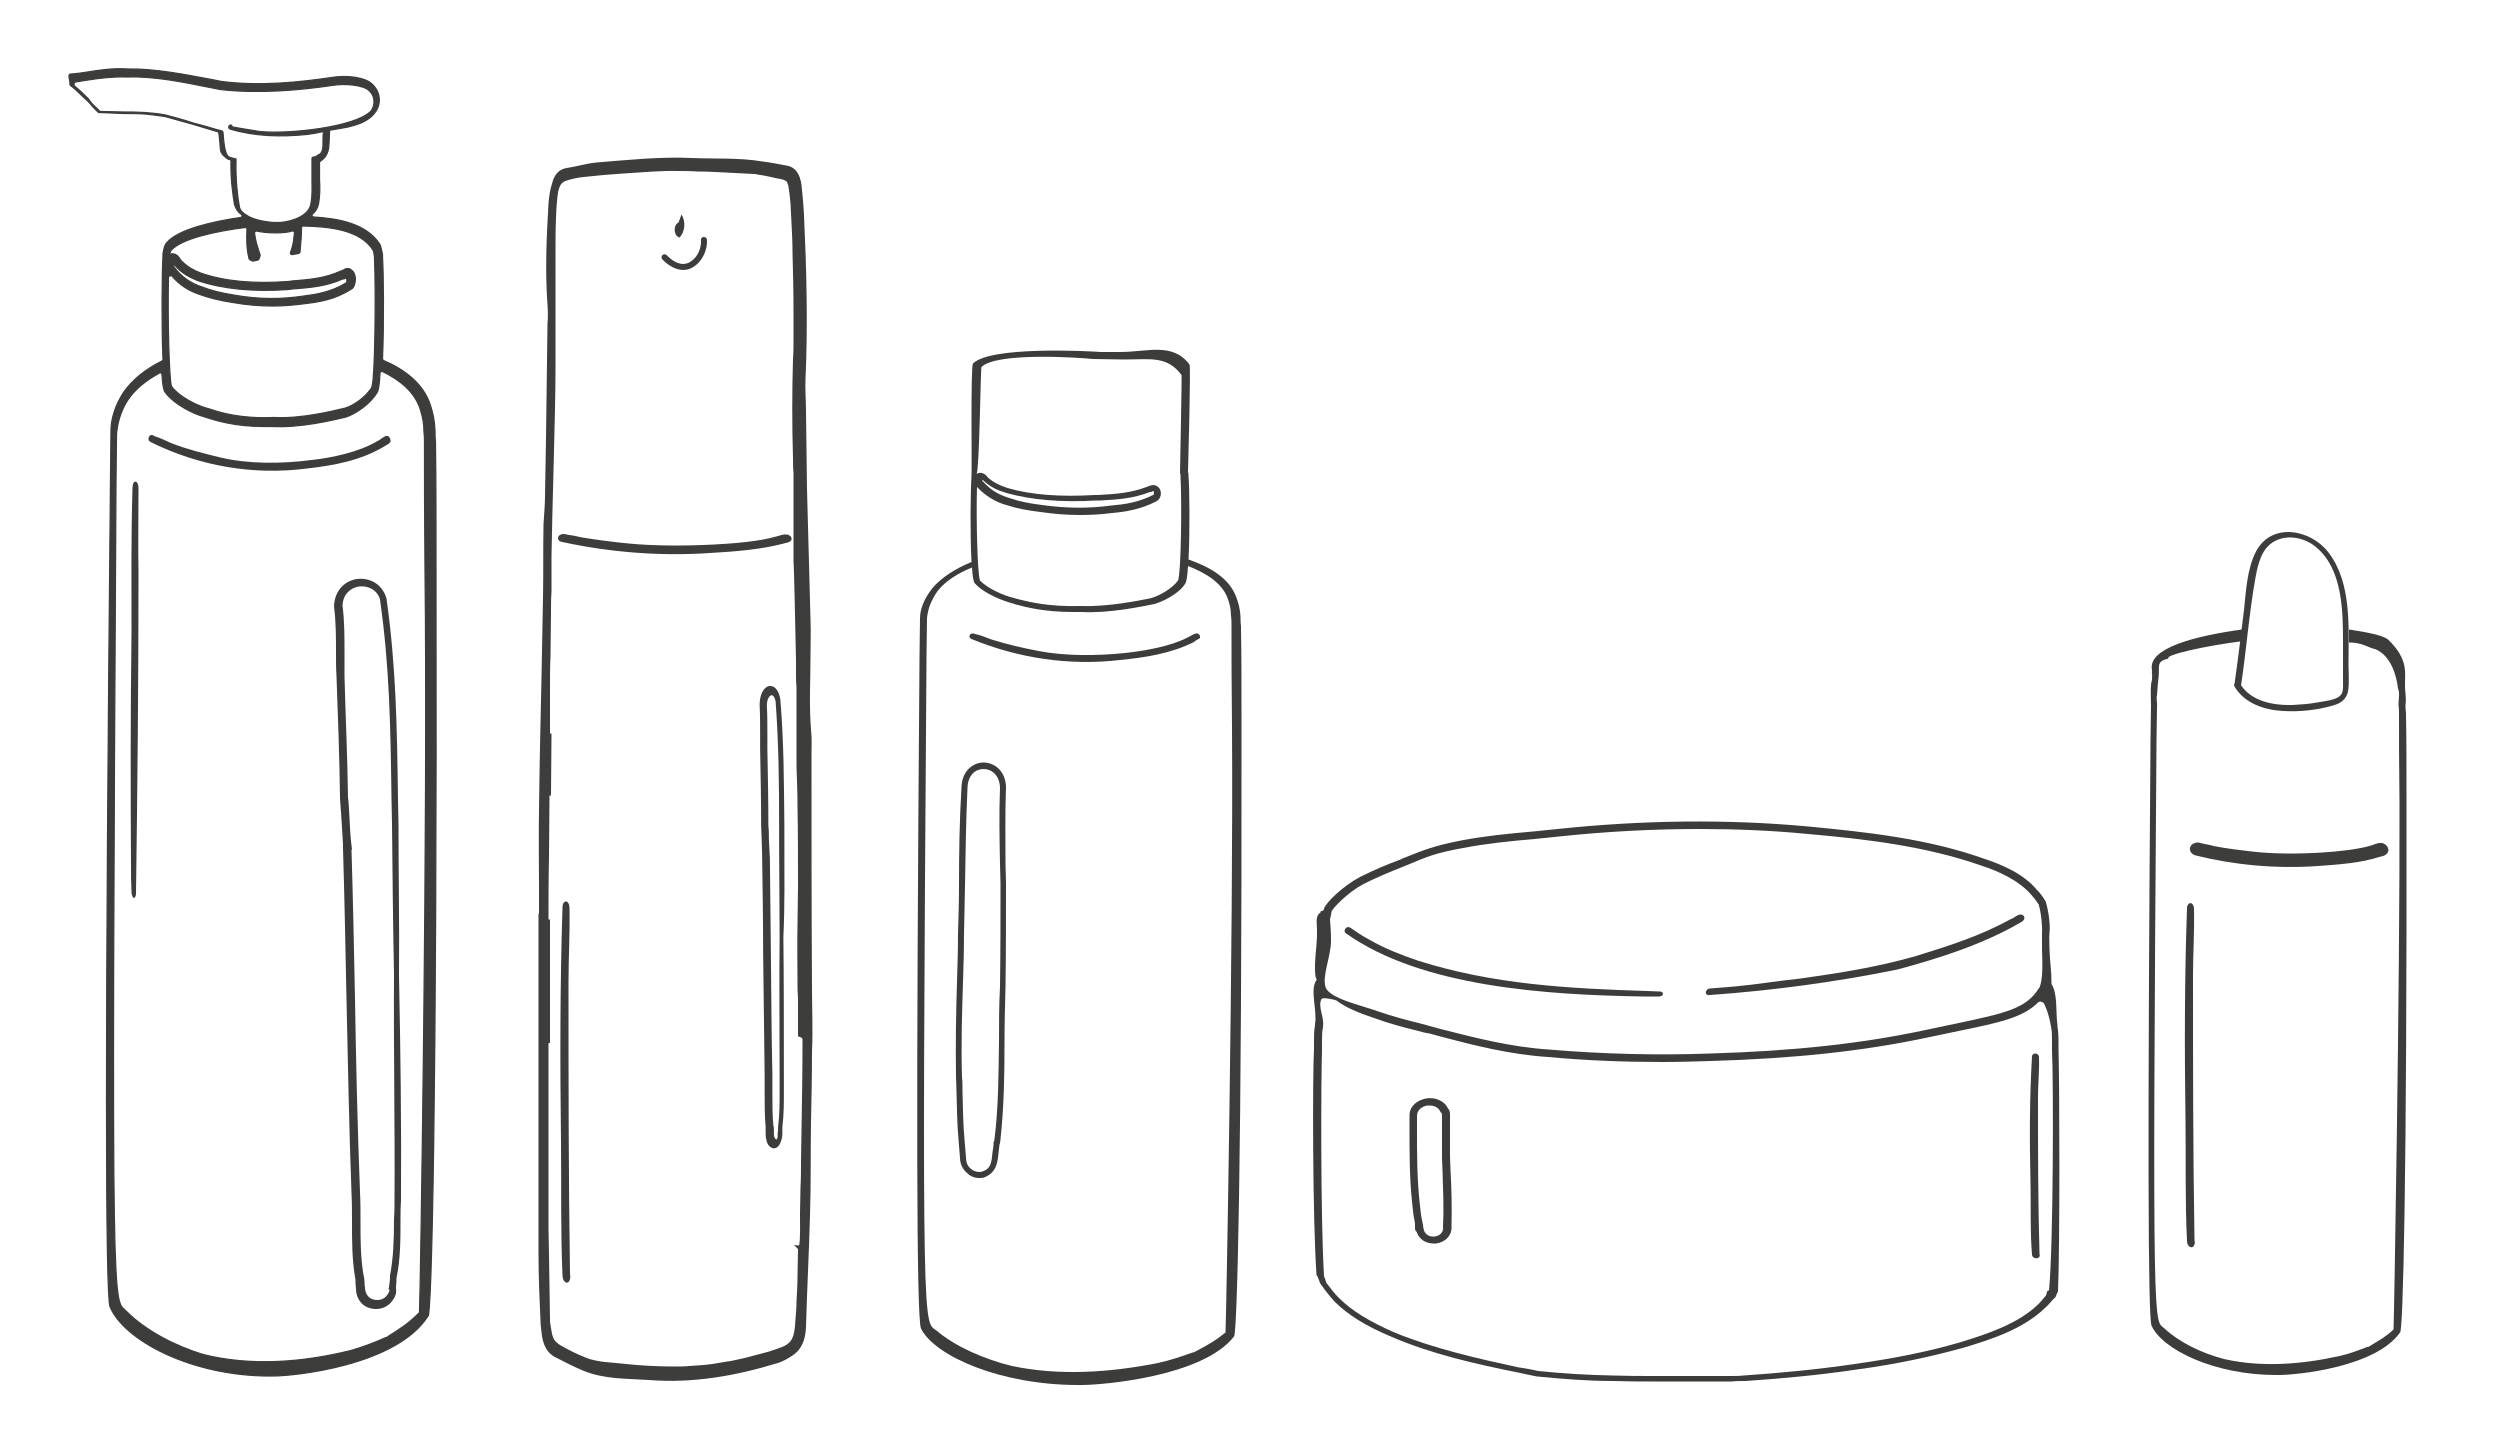 <svg xmlns="http://www.w3.org/2000/svg" xmlns:xlink="http://www.w3.org/1999/xlink" id="Layer_1" x="0px" y="0px" viewBox="0 0 500 286.1" style="enable-background:new 0 0 500 286.1;" xml:space="preserve"><style type="text/css">	.st0{fill:#3C3C3B;}	.st1{fill:#3D3D3C;stroke:#3D3D3C;stroke-miterlimit:10;}	.st2{fill:#3D3D3C;stroke:#3D3D3C;stroke-width:0.75;stroke-miterlimit:10;}	.st3{fill:#3D3D3D;}	.st4{fill:#3D3D3C;}	.st5{fill:none;}	.st6{fill:#3C3C3B;stroke:#3C3C3B;stroke-width:0.25;stroke-miterlimit:10;}	.st7{fill:#3C3C3B;stroke:#3D3D3C;stroke-width:2;stroke-miterlimit:10;}</style><g>	<path class="st0" d="M411.7,210c0-0.5,0-1.1,0-1.6c0-0.9,0-1.9-0.2-3c0-0.1,0-0.1,0-0.3c-0.4-2.7,0.1-6.2-1.2-8.3c0-0.1,0,0,0,0  c0-3.1-0.3-3.9-0.4-6.9c0-1.2-0.1-2.4,0-3.3c0.2-1.5-0.2-4.6-0.8-6.4c0,0,0-0.1-0.1-0.1c-0.3-0.6-1.2-1.8-1.6-2.1  c-2.7-3.3-7.1-5.1-10.7-6.3c-11.3-4-23.5-5.3-35-6.4c-16.2-1.5-33.1-1.3-50.2,0.5c-1.6,0.2-3.3,0.3-4.9,0.5  c-4.7,0.4-9.7,0.9-14.4,1.8c-5.5,1.1-7.2,1.8-11.7,3.6l-0.4,0.2c-3,1.1-5.5,2.2-8.1,3.5c-3.4,1.8-6.7,5-7.2,6.3c0,0,0,0.1,0,0.1  c-0.2,0.7-0.7,0.1-0.7,0.7c0,0,0,0,0,0c-1.1,0.7-0.7,2.1-0.7,3.6c0.1,3.3-0.9,7.4-0.1,9.9c0,0-0.7-2.8-0.2-0.7  c0.2,0.7,0.3,0.5,0.2,0.7c-1.4,1.9,0.2,6.2-0.3,8.8c0,0.1,0,0.1,0,0.3c-0.2,0.9-0.2,2-0.2,3v1.6c0,0,0,0,0,0  c-0.3,5.4-0.3,33.7,0.5,45.3l0.2,0.3c0.2,0.4,0.3,0.8,0.5,1.3l0.2,0.3c0.9,1.3,1.8,2.4,2.7,3.4c2.6,2.6,6.2,4.9,11.5,7.1  c7.9,3.4,16.7,5.4,25.2,7.1c1.2,0.3,2.4,0.5,3.8,0.8c0,0,0,0,0.1,0c5,0.5,10,0.9,15.2,0.9c2.9,0.1,5.6,0.1,8.2,0.1  c0.9,0,1.8,0,2.7,0c0.3,0,0.5,0,0.8,0c1.5,0,3,0,4.6,0s3.2,0,4.7,0h2.5c0,0,0.1,0,0.1,0c0.9-0.1,1.8-0.1,2.7-0.1c0,0,0,0,0.1,0  c7.4-0.5,14.9-1.2,22.3-2.3c8.1-1.1,14.9-2.6,21.1-4.3c6.1-1.8,12.3-3.9,16.6-8.1c0.6-0.5,1.1-1.2,1.8-1.9l0.2-0.1v-0.1  c0.2-0.4,0.3-0.8,0.5-1.1v-0.1C412,249.2,411.9,215.6,411.7,210z M266.3,182.4c0,0,0-0.1,0-0.1c0.3-0.7,3.2-3.8,6.4-5.5  c2.6-1.3,5-2.3,8-3.5l0.5-0.2c4.5-1.9,6-2.5,11.4-3.5c4.7-0.9,9.6-1.4,14.3-1.8c1.7-0.2,3.3-0.3,4.9-0.5c9.4-1,18.8-1.5,28-1.5  c7.4,0,14.7,0.3,21.8,1c11.4,1,23.5,2.4,34.6,6.3c3.4,1.1,7.5,2.9,10.1,5.9c0.2,0.2,1,1.2,1.3,1.7c0,0,0,0.1,0.1,0.1  c0.5,1.5,0.8,4.4,0.7,5.7l0,0c0,0.9,0,2.1,0,3.4c0.1,2.7,0.2,6-0.5,7.6c0,0,0,0.1-0.1,0.1c-2.5,4.1-6.6,5-16.5,7.1  c-1.9,0.4-3.9,0.8-6.2,1.3c-12.6,2.7-26.2,4.2-43,4.7c-10.8,0.4-21.7,0.1-32.4-0.8c-7.5-0.5-14.5-2.3-21.2-4l-2.2-0.6  c-0.7-0.2-1.4-0.4-2.2-0.6c-2.9-0.7-5.8-1.5-8.7-2.5c-3-1.1-9.6-2.5-10.3-4.8c-0.7-2.3,1.1-6.1,1.1-9.3c0-1.5-0.1-3-0.2-4.2  c0,0,0-0.1,0-0.1C266.1,183.6,266.2,183,266.3,182.4z M409.5,258.2c-0.1,0.2-0.2,0.4-0.2,0.6c0,0.1-0.1,0.3-0.2,0.4  c-0.5,0.6-0.9,1.1-1.3,1.5c0,0,0,0-0.1,0.1c-4,3.9-9.9,5.9-15.8,7.7c-6.2,1.8-13.1,3.2-21,4.3c-7.4,1.1-14.9,1.8-22.2,2.3  c-0.9,0.1-1.8,0.1-2.6,0.1c-0.9,0-1.7,0-2.6,0c-1.5,0-3.2,0-4.7,0s-3,0-4.6,0c-1.2,0-2.3,0-3.5,0c-2.6,0-5.3,0-8.2-0.1  c-5-0.1-10-0.4-14.8-0.9c0,0-0.1,0-0.1,0c-1.2-0.3-2.4-0.5-3.7-0.7c0,0,0,0-0.1,0c-8.3-1.8-17.1-3.8-24.9-7  c-5-2.2-8.5-4.3-11.1-6.9c-0.9-0.9-1.6-1.8-2.5-3c-0.1-0.1-0.1-0.2-0.1-0.2c-0.1-0.4-0.2-0.7-0.3-0.9c0-0.1-0.1-0.2-0.1-0.3  c-0.7-11.7-0.6-39.7-0.4-45c0-0.5,0-1.1,0-1.8c0-1.1,0-2,0.2-3c0.3-2-1.1-4.1-0.3-5.6c0.2-0.4,2.6,0.1,3,0.3  c1.8,1.4,4.5,2.5,7.5,3.5c3,1.1,6,1.9,8.9,2.6c0.7,0.2,1.4,0.4,2.2,0.5l2.2,0.6c6.8,1.8,13.9,3.6,21.5,4.1c7.6,0.7,15.2,1,22.8,1  c3.3,0,6.5-0.1,9.8-0.2c16.9-0.5,30.6-2,43.3-4.7c2.3-0.5,4.3-0.9,6.2-1.3c8.3-1.7,12.9-2.7,15.9-5.7c0.3-0.3,0.9-0.2,1.2,0.2  c0.7,1.4,1.1,2.9,1.4,4.6c0.2,0.9,0.2,1.9,0.2,3c0,0.5,0,1.1,0,1.8c0.3,5.5,0.3,38.8-0.6,48C409.6,258.1,409.6,258.1,409.5,258.2z"></path>	<path class="st0" d="M290.1,234c0-0.9-0.1-1.7-0.1-2.6v-7.7c0-0.1,0-0.2,0-0.3c0-0.5,0.1-1.2-0.4-1.7c-0.8-1.7-2.8-2.3-4.4-2  c-1.6,0.3-3.3,1.4-3.3,3.4l0,2.8c0,4.7,0,9.6,0.5,14.4c0.2,2.1,0.3,2.9,0.5,3.8c0,0.2,0.1,0.4,0.1,0.6c0,0,0,0.1,0,0.1v0.9  c0,0.2,0.1,0.4,0.2,0.6l0.1,0c0.5,1.6,1.9,2.4,3.4,2.4c0.2,0,0.3,0,0.5,0c1.7-0.2,3.3-1.5,3.1-3.6c0,0,0-0.1,0-0.1  C290.4,241.3,290.3,237.6,290.1,234z M286.9,247.3c-0.9,0.1-2-0.3-2.2-1.6c-0.1-0.7-0.2-1.3-0.3-1.7c-0.2-0.9-0.3-1.7-0.5-3.8  c-0.5-4.7-0.5-9.5-0.5-14.2l0-2.8c0-1.3,1.1-1.9,2-2.1c0.2,0,0.3,0,0.5,0c0.8,0,1.8,0.3,2.2,1.3l0.2,0.2c0.1,0.1,0.1,0.5,0.1,0.8  c0,0.1,0,0.2,0,0.4v7.7l0,0c0,0.9,0.1,1.7,0.1,2.6c0.1,3.6,0.3,7.3,0.1,11c0,0,0,0.1,0,0.1C288.8,246.5,287.9,247.2,286.9,247.3z"></path>	<path class="st0" d="M407.6,219.4c0-2.6,0.3-5.3,0.2-8c0-0.5-0.6-0.9-1.1-0.6c-0.2,0.1-0.3,0.3-0.3,0.5c-0.5,8.4-0.5,16.9-0.3,25.2  c0.1,4.8-0.1,9.7,0.3,14.4c0,0.2,0.1,0.4,0.2,0.5c0.7,0.6,1.6,0.1,1.3-0.6C407.6,240.3,407.6,229.9,407.6,219.4z"></path>	<path class="st0" d="M328.8,199.3c1.1,0,2,0,3,0c0.2,0,0.3-0.1,0.5-0.1c0.5-0.3,0.3-0.9-0.3-0.9c-0.9,0-1.8-0.1-2.6-0.1  c-15.8-0.5-30.8-1.3-45.9-6.1c-3.2-1.1-6.4-2.3-9.7-4.2c-1.7-0.9-2.4-1.5-3.8-2.4c-0.8-0.4-1.4,0.7-0.9,1.1  C284.3,197.5,309.8,199,328.8,199.3z"></path>	<path class="st0" d="M342,199c12.6-0.9,25.2-2.6,37.5-5.1c0,0,0,0,0,0c8.5-2.3,17-5,24.6-9.4c0.9-0.4,1.1-1.3,0.2-1.6  c-0.8-0.1-1.4,0.7-2.1,0.9c-6.2,3.4-12.2,5.3-19,7.4c-7.6,2.2-15.3,3.4-23.1,4.5c-4.7,0.5-8.8,1.2-13.2,1.6  c-1.7,0.1-3.2,0.3-4.9,0.4c-0.3,0-0.5,0.1-0.6,0.3C340.9,198.4,341.2,199.2,342,199z"></path></g><g>	<path class="st0" d="M248.3,145.9c0-8.3,0-15.3-0.1-20.1v-0.6c-0.1-0.6-0.1-1.3-0.1-1.9c-0.1-1.6-0.4-2.7-0.9-4  c-1.4-3.7-5.2-5.9-9.5-7.4c0.3-5.7,0.2-14.3,0-16.7v-0.2l0-0.2c0-0.1-0.1-0.3-0.1-0.4c0,0,0.6-21.1,0.3-21.5  c-3.4-4.5-8.4-2.5-13.9-2.5c-1.1,0-3.1,0-3.8,0c-2.7-0.2-22.1-1.2-25.6,2.3c-0.5,0.4-0.2,21.8-0.3,22.2c0,0.1,0-0.1,0,0l0,0.1  l0,0.3c-0.2,2.7-0.3,11.5,0,17.1c-3.2,1.3-6,3.1-7.8,5.2c-0.7,0.9-1.5,2.1-1.9,3.2c-0.4,1-0.6,1.9-0.6,2.9l-0.1,7.9  c-0.7,90.9-0.6,132.3,0.3,134.1c2.7,5.5,15.9,11.3,31.4,11.3c0.1,0,0.3,0,0.6,0c0.1,0,0.1,0,0.1,0c4.3,0,24.3-1.7,30.5-9.7  C247.4,267.2,248.4,232.8,248.3,145.9z M196.3,73.4c3-3,19.4-1.9,22.3-1.6c0.8,0,5.1,0.1,6.2,0.1c5.2,0,8.6-0.8,11.5,3.1  c0.1,0.1-0.3,19.3-0.3,19.5c0,0.2,0.1,0.3,0.1,0.5l0,0.2c0.3,5.8,0.1,19.7-0.5,20.9c-1.2,1.7-3.9,3.1-5.3,3.5l-0.4,0.1  c-2.1,0.4-8.3,1.7-13.7,1.5c-6.6,0.2-10.7-0.9-12.7-1.4l-0.7-0.2c-1.8-0.4-5.2-1.8-6.8-3.5c-0.5-1.1-0.8-12.3-0.6-18.7c0,0,0,0,0,0  c1.7,1.8,3.8,3.1,6.2,3.7c1.8,0.6,4,1,6.5,1.3c2.7,0.4,5.3,0.6,7.8,0.6c2.2,0,4.3-0.1,6.5-0.4c2.5-0.2,5.7-0.7,8.8-2.3  c0.4-0.2,0.8-0.6,0.9-1.1c0.2-0.7,0-1.5-0.6-1.9c-0.7-0.5-1.4-0.2-1.7-0.1c-0.1,0-0.2,0.1-0.2,0.1l-0.3,0.1  c-3.2,1.2-6.1,1.4-9.7,1.6l-0.7,0c-6.8,0.4-12.6,0-17.4-1.4c-1.5-0.5-2.6-1-3.7-1.9c-0.1-0.1-0.2-0.2-0.3-0.3  c-0.3-0.4-0.9-1-1.8-0.8l-0.2,0.1c-0.1,0-0.1,0.1-0.2,0.1c0,0,0,0,0,0C195.9,94.3,196.1,73.5,196.3,73.4z M196.5,96.1  c0-0.1,0-0.1,0-0.2c0,0.1,0.1,0.1,0.1,0.1c0.1,0.1,0.3,0.3,0.4,0.4c1.3,1.1,2.6,1.7,4.3,2.2c5,1.4,11,1.9,18,1.5l0.7,0  c3.7-0.2,6.6-0.4,10-1.7c0.3,0,0.5-0.1,0.6-0.2c0,0,0,0,0.1,0c0.1,0.2,0.1,0.6,0,0.8l-0.1,0c-2.9,1.5-5.9,1.9-8.3,2.1  c-4.5,0.6-8.9,0.6-13.9-0.1c-2.4-0.3-4.5-0.7-6.2-1.3c-2.2-0.6-4-1.6-5.5-3.3l-0.1-0.1C196.6,96.4,196.5,96.3,196.5,96.1z   M245.1,266.5c-2.1,1.7-3.2,2.3-6.2,3.9c-0.1,0.1-0.3,0.1-0.4,0.1c-2.2,0.8-4.6,1.6-6.9,2.1c-9.6,1.9-19.7,2.6-29.2,0.6  c-5.7-1.4-11.3-3.9-15-7c-2.7-2.3-3.1,5.2-2.1-134.8l0.1-7.8c0.1-0.9,0.3-1.8,0.6-2.6c0.4-1,1-2.1,1.6-2.9c1.6-2,4.1-3.5,6.8-4.6  c0.1,1.7,0.3,3,0.6,3.2c2,2.2,6,3.6,7.6,4l0.6,0.2c1.9,0.5,5.6,1.5,11.3,1.5c0.6,0,1.2,0,1.8,0c5.5,0.3,12-1.1,14.1-1.5l0.5-0.1  c1.7-0.5,4.8-2,6.1-4c0.3-0.3,0.5-1.7,0.6-3.6c3.6,1.4,6.8,3.4,7.9,6.4c0.4,1,0.7,2.2,0.7,3.6c0.1,0.6,0.1,1.3,0.1,1.8v0.5  c0,4.8,0,11.8,0.1,20C246.7,186.4,245.2,266.1,245.1,266.5z"></path>	<path class="st0" d="M239.9,127.7c0.3-0.3,0-0.9-0.4-1c-0.7-0.1-1.4,0.6-2,0.8c-3.4,1.8-8.8,2.7-12.5,3.1  c-5.8,0.6-12.1,0.6-17.3-0.4c-3.1-0.6-6.2-1.3-9.4-2.3c-1.3-0.5-2.3-0.9-3.3-1.1c-0.1-0.1-0.4-0.1-0.6-0.1  c-0.6,0.1-0.7,0.9-0.1,1.1c9.2,3.8,19.5,5.4,29.7,4.2c5.1-0.5,10.2-1.3,14.8-3.6C239.2,128,239.6,127.9,239.9,127.7z"></path>	<path class="st0" d="M201.2,157.4c-0.1-3.2-2.3-4.9-4.5-4.9c0,0,0,0,0,0c-2,0-4.3,1.6-4.4,4.9c-0.4,6.5-0.5,13.2-0.5,19.6  c0,3.3-0.1,6.5-0.2,9.8c0,3.2-0.1,6.3-0.2,9.5c-0.2,6.2-0.3,12.7-0.2,19c0,1,0.1,2.1,0.1,3.1c0.1,3.1,0.1,6.3,0.4,9.5l0.3,3.7h0  c0,1,0.4,2,1.1,2.7c0.7,0.8,1.6,1.3,2.7,1.3c0.3,0,0.7,0,1-0.1c2.5-1,2.7-2.9,2.9-4.9c0.1-0.5,0.1-1.1,0.2-1.7  c0-0.1,0.1-0.2,0.1-0.2l0-0.1c0,0,0-0.1,0-0.1c0.1-0.3,0.1-0.6,0.1-0.7c0.7-6.4,0.8-12.9,0.8-19.2c0-3.7,0.1-7.5,0.2-11.2  c0.1-7,0.1-14,0.1-20.9v0c0-1.3-0.1-2.5-0.1-3.8C201.1,167.7,201,162.5,201.2,157.4z M200,197.3c-0.2,3.7-0.2,7.6-0.2,11.2  c-0.1,6.3-0.1,12.9-0.9,19.3c0,0.1,0,0.3-0.1,0.4v0c-0.1,0.2-0.1,0.5-0.1,0.6v0.3c-0.1,0.5-0.1,0.9-0.2,1.4c-0.2,2-0.3,3.2-2,3.8  c-0.7,0.2-1.8,0.1-2.6-0.8c-0.5-0.5-0.7-1.2-0.7-2h0l-0.3-3.6c-0.3-3.2-0.3-6.3-0.4-9.4c0-1,0-2.1-0.1-3.1c-0.2-6.3,0-12.8,0.2-19  c0.1-3.2,0.2-6.4,0.2-9.5c0.1-3.3,0.1-6.6,0.2-9.8c0.1-6.4,0.2-13,0.5-19.6c0.1-2.5,1.6-3.7,3.2-3.7c1.5,0,3.2,1.1,3.3,3.7  c-0.2,5.1-0.1,10.3,0,15.3c0,1.3,0.1,2.5,0.1,3.8C200.1,183.3,200.1,190.4,200,197.3z"></path></g><g>	<g>		<path class="st1" d="M157.7,107.9c0.3-0.1,0-0.5-0.4-0.5c-0.7-0.1-1.4,0.3-2,0.4c-3.4,1-8.7,1.4-12.4,1.6   c-5.8,0.3-12,0.3-17.2-0.2c-3.1-0.3-6.2-0.7-9.3-1.2c-1.3-0.3-2.3-0.5-3.2-0.6c-0.1-0.1-0.4-0.1-0.6-0.1c-0.6,0.1-0.7,0.5-0.1,0.6   c9.2,2,19.3,2.9,29.5,2.2c5.1-0.3,10.2-0.7,14.7-1.9C156.9,108.1,157.4,108.1,157.7,107.9z"></path>		<g>			<path class="st1" d="M159.8,112.3"></path>			<path class="st1" d="M112.1,238C112.1,238,112.1,238,112.1,238C112.1,238,112.1,238,112.1,238z"></path>			<path class="st1" d="M160,260.4c0,1.2-0.1,2.3-0.2,3.5C159.9,262.7,160,261.5,160,260.4z"></path>			<path class="st1" d="M161.9,197.8c-0.1-15.6-0.1-31.2-0.1-46.8c0-1.7,0.1-3.4-0.1-5.1c-0.4-5-0.1-9.9-0.1-14.9    c0-2.4,0.1-4.7,0-7.1c-0.2-8.7-0.5-17.4-0.7-26.1c-0.1-5.2-0.1-10.4-0.2-15.6c0-2.1-0.2-4.3-0.1-6.4c0.5-11,0.2-21.9-0.3-32.8    c-0.1-2-0.3-4-0.5-6c-0.3-2-1.1-3.2-2.6-3.4c-1.6-0.3-3.1-0.6-4.7-0.8c-4.7-0.8-9.5-0.5-14.2-0.7c-6.3-0.3-12.7,0.4-19,0.9    c-2,0.2-3.9,0.8-5.9,1.1c-1.3,0.2-2.1,1.1-2.5,2.7c-0.4,1.2-0.6,2.6-0.7,3.9c-0.4,6.8-0.7,13.5-0.2,20.3c0.1,1.2,0.1,2.5,0,3.7    c-0.1,7.7-0.2,15.3-0.3,23c-0.1,3.8-0.1,7.7-0.2,11.5c0,1.9-0.2,3.8-0.3,5.7c-0.1,4.9,0,9.7-0.1,14.6c-0.1,5.3-0.2,10.6-0.3,15.9    c-0.2,8.9-0.4,17.8-0.5,26.8c-0.1,5,0,9.9,0,14.9c0,2,0,4.1,0,6.1c0,0-0.1,0-0.1,0c0,0.5,0,0.9,0,1.4c0,22.1,0,44.3,0,66.4    c0,4.4,0.2,8.8,0.4,13.2c0,1,0.2,2,0.3,3c0.3,1.8,1,3,2.2,3.7c1.9,1,3.9,2,5.8,2.8c4.2,1.7,8.6,1.5,12.9,1.8    c8.7,0.7,17.2-0.8,25.7-3.4c0.9-0.3,1.8-0.8,2.7-1.4c1.6-1,2.4-2.8,2.5-5.3c0.2-7.4,0.6-14.9,0.8-22.3c0.2-6.2,0.1-12.4,0.2-18.6    c0.1-4.7,0.2-9.5,0.2-14.2C162.1,205.9,161.9,201.9,161.9,197.8z M161,208.2c0,6-0.1,12-0.2,18c0,2-0.1,4-0.1,6    c0,1.8,0,3.5-0.1,5.3c0,1.7-0.1,3.5-0.1,5.2c0,0.1,0,0.2,0,0.3c0,1.6,0.1,4.9-0.2,6.3c-0.1,0.1-0.2,0.2-0.3,0.2    c0,0,0.1,0.1,0.1,0.1c0,0,0,0,0,0.1c0,0,0,0,0,0c0,0,0,0.1,0,0.1c0,0,0,0,0,0c0,0,0,0.1,0,0.1c0,1.7-0.1,3.5-0.1,5.2    c0,1.7-0.1,3.5-0.2,5.2c0,1.2-0.1,2.3-0.2,3.5c-0.2,4.3-0.9,5.4-3.9,6.4c-0.3,0.1-0.6,0.2-0.9,0.3c-0.3,0.1-0.6,0.2-0.9,0.3    c-1.5,0.4-3,0.8-4.5,1.2c-0.3,0.1-0.6,0.1-0.9,0.2c-1,0.2-2,0.5-3,0.6c-1,0.2-2,0.3-3,0.5c-1.5,0.2-3,0.3-4.6,0.4    c-1,0.1-2,0.1-3,0.1c-3.6,0-7.1-0.2-10.7-0.6c-1.1-0.1-2.1-0.2-3.2-0.3c-0.3,0-0.5-0.1-0.8-0.1c-0.8-0.1-1.6-0.3-2.4-0.5    c-0.3-0.1-0.5-0.2-0.8-0.3c-1.8-0.7-3.6-1.6-5.3-2.6c-0.5-0.3-0.9-0.7-1.3-1.2c-0.2-0.4-0.4-0.9-0.5-1.4c0-0.2-0.1-0.4-0.1-0.6    c0-0.2-0.1-0.4-0.1-0.6c0-0.2-0.1-0.4-0.1-0.6c0-0.2-0.1-0.4-0.1-0.6c0-0.2,0-0.4,0-0.6c0-2.1-0.1-4.3-0.1-6.4    c0-2.1-0.1-4.3-0.1-6.4c0,0,0,0,0,0c0-0.6-0.1-4.6-0.1-5.3c0-6.2,0-12.4,0-18.6c0-6.2,0-12.4,0-18.6c0-8.2,0-16.5,0-24.7    c0-4.1,0-8.2,0.1-12.4c0-4.1,0.1-8.2,0.1-12.4c0-4.1,0.1-8.2,0.1-12.4c0,0,0-0.4,0-0.9c0-0.2,0-0.4,0-0.7c0-0.4,0-0.8,0-1.3    c0-0.3,0-0.6,0-1c0-0.5,0-1.1,0-1.7c0-0.4,0-0.8,0-1.3c0-0.2,0-0.4,0-0.7c0-0.7,0-1.4,0-2.1c0-1.7,0-3.6,0.1-5.5    c0-3,0.1-6,0.1-8.8c0-1.5,0-3,0.1-4.3c0-0.9,0-1.7,0-2.5c0-0.4,0-0.7,0-1.1c0-0.3,0-0.7,0-0.9c0-0.6,0-1.1,0-1.5    c0-0.1,0-0.2,0-0.3c0-0.2,0-0.3,0-0.4c0-0.2,0-0.3,0-0.3c0.1-8.1,0.8-29.2,0.8-37.1c0-0.7,0-1.4,0-2.1c0-1.4,0-2.8,0-4.2    c0-0.7,0-1.4,0-2.1c0-1.4,0-2.8,0-4.2c0-1.4,0-2.8,0-4.2c0-2.3,0-4.6,0-6.9c0-2.3,0-4.6,0.1-6.9c0-0.7,0.1-1.5,0.1-2.2    c0-0.4,0.1-0.7,0.1-1.1c0-0.4,0.1-0.7,0.1-1.1c0.1-0.5,0.1-0.9,0.2-1.2s0.2-0.7,0.3-0.9c0.4-0.9,1-1.3,2.1-1.6    c0.8-0.2,1.5-0.4,2.3-0.5c0.3,0,0.5-0.1,0.8-0.1c0.7-0.1,1.3-0.1,2-0.2c0.7-0.1,1.3-0.1,2-0.2c1.3-0.1,2.7-0.2,4-0.3    c3.6-0.2,7.3-0.6,10.9-0.5c1.3,0,2.5,0,3.8,0.1c1.9,0,3.8,0.1,5.7,0.2c1.9,0.1,3.8,0.2,5.7,0.3c0.2,0,0.5,0,0.7,0.1    c1.7,0.2,3.4,0.7,5.1,1c0.3,0.1,0.6,0.2,0.9,0.4c0.2,0.1,0.3,0.3,0.4,0.5c0.1,0.1,0.1,0.2,0.1,0.3c0.1,0.2,0.2,0.5,0.2,0.8    c0.2,1.1,0.3,2.2,0.4,3.3c0.1,1.3,0.1,2.6,0.2,3.9c0.1,1.9,0.2,3.9,0.2,5.8c0.1,3.9,0.2,7.8,0.2,11.7c0,1.9,0,3.9,0,5.8    c0,1.3,0,2.6-0.1,3.9c-0.2,6.6-0.2,13.2,0,19.9c0,0.9,0,1.9,0.1,2.8c0,0.4,0,2.8,0,5.8c0,0.2,0,0.5,0,0.7c0,0.1,0,0.3,0,0.4    c0,0.5,0,1,0,1.5c0,0.3,0,0.5,0,0.8c0,0.1,0,0.3,0,0.4c0,0.3,0,0.5,0,0.8c0,0.1,0,0.3,0,0.4c0,0.3,0,0.5,0,0.8c0,3.1,0,5.8,0,6.3    c0.1,0.4,0.3,10.5,0.5,19.7c0,0.8,0,1.6,0,2.3c0,1,0,2,0.1,3c0,0.7,0,1.4,0,2.1c0,0.4,0,0.9,0,1.3c0,0.4,0,0.8,0,1.2s0,0.8,0,1.1    c0,0.7,0,1.3,0,1.9c0,0.3,0,0.5,0,0.7c0,0.3,0,0.6,0,0.8c0,0.1,0,0.1,0,0.2c0,0.2,0,0.3,0,0.3c0,0.3,0,0.5,0,0.8    c0,1.1,0,2.1,0,3.2c0,0.5,0,1.1,0,1.6c0,0.3,0,0.5,0,0.8c0.1,2.6,0.2,5.3,0.2,7.9c0.1,5.3,0.1,10.5,0.1,15.8    c0,2.6-0.1,5.3-0.1,7.9c-0.1,3.9,0,7.8,0,11.7c0,1,0,1.9,0.1,2.9c0,1,0,1.9,0,2.9c0,1,0,1.9,0,2.9c0,0.5,0,1,0,1.5    C161,207.2,161,207.7,161,208.2z"></path>			<path class="st1" d="M109.7,159.1c0-4.1,0.1-8.2,0.1-12.4C109.8,150.9,109.7,155,109.7,159.1z"></path>			<path class="st1" d="M109.5,208.6c0-8.2,0-16.5,0-24.7C109.5,192.1,109.5,200.3,109.5,208.6z"></path>		</g>		<path class="st2" d="M156.5,168.5l0-3.2c-0.1-9.4-0.1-16.8-0.8-25.3c-0.3-2-1.2-2.6-1.9-2.4c-0.7,0.2-1.5,1.3-1.5,3.4   c0.1,1.9,0.1,3.9,0.1,5.8c0,1,0,2,0,3c0.1,5,0.2,10.3,0.2,15.3c0,0.9,0.1,1.8,0.1,2.6c0,1,0.1,2.1,0.1,3.2h0c0,0.1,0,0.3,0,0.4   c0.1,6.4,0.2,12.8,0.2,19.1c0.1,8,0.2,16.2,0.3,24.4c0,1.2,0,2.5,0,3.7c0,2.2,0,4.6,0.2,6.9c0,0.2,0,0.5,0,0.7c0,0.3,0,0.6,0,0.7   c0,1,0.3,2,0.8,2.3c0.2,0.1,0.3,0.2,0.5,0.2c0.3,0,0.7-0.3,0.9-0.8c0.2-0.5,0.4-1.1,0.4-1.8l0-0.3c0-0.3,0-0.7,0-1   c0.3-2.4,0.3-4.9,0.3-7.3c0-0.8,0-1.6,0-2.4l0,0c0-9.5,0-19.1-0.1-28.3C156.6,181.2,156.5,174.8,156.5,168.5z M156.3,215.8   c0,0.8,0,1.6,0,2.4c0,2.4,0,4.8-0.3,7.1l0,0.1c0,0.4,0,0.8-0.1,1.3l0,0.2l0.1,0c0,0.3-0.1,0.5-0.2,0.9c-0.2,0.5-0.6,0.6-0.9,0.3   c-0.3-0.2-0.5-0.7-0.5-1.4c0-0.2,0-0.5,0-0.7c0-0.3,0-0.6-0.1-0.8c-0.2-2.2-0.2-4.5-0.2-6.7c0-1.2,0-2.5,0-3.8   c-0.2-8.1-0.2-16.4-0.3-24.3c-0.1-6.1-0.1-12.5-0.2-18.7l0,0c-0.1-1.3-0.1-2.6-0.2-3.9c0-0.9,0-1.8-0.1-2.6c0-5-0.1-10.3-0.2-15.3   c0-1,0-2,0-2.9c0-2,0-4-0.1-5.9c0-1.5,0.6-2.2,1.1-2.4c0.5-0.2,1.2,0.3,1.4,1.6c0.6,8.4,0.7,15.8,0.7,25.1l0,3.2   c0,6.3,0.1,12.7,0.1,18.9C156.2,196.7,156.3,206.3,156.3,215.8z"></path>		<g>		</g>		<g>			<path class="st3" d="M135.7,44.5c-1.1,0.5-1,2.7,0.2,3c1.1-1.1,1.3-3.2,0.4-4.6"></path>		</g>	</g>	<g>		<g>			<path class="st4" d="M132.5,51.9c1.5,1.6,3.9,2.8,6,1.6c1.9-1.1,3-3.4,2.9-5.5c0-0.8-1.3-0.8-1.2,0c0.1,1.7-0.7,3.5-2.2,4.4    c-1.7,1-3.4-0.1-4.6-1.3C132.8,50.4,131.9,51.3,132.5,51.9L132.5,51.9z"></path>		</g>	</g>	<path class="st0" d="M113.7,196.5c0-4.8,0.3-9.8,0.2-14.9c0-1-0.6-1.7-1.1-1.1c-0.2,0.2-0.3,0.5-0.3,1c-0.5,15.5-0.5,31.3-0.3,46.8  c0.1,8.9-0.1,17.9,0.3,26.8c0,0.3,0.1,0.7,0.2,0.9c0.7,1.2,1.6,0.2,1.3-1.2C113.7,235.3,113.7,216,113.7,196.5z"></path></g><g>	<path class="st0" d="M79.7,164.9l-0.1-5c-0.2-14.9-0.4-26.6-2.3-40.2c-0.9-3.1-3.6-4.2-5.9-3.9c-2.2,0.3-4.5,2.1-4.6,5.5  c0.4,3.1,0.4,6.2,0.4,9.3c0,1.6,0,3.2,0.1,4.7c0.3,8,0.6,16.3,0.7,24.4c0.1,1.4,0.2,2.8,0.3,4.2c0.1,1.6,0.2,3.3,0.3,5h0  c0,0.2,0,0.5,0,0.7c0.3,10.1,0.5,20.3,0.7,30.3c0.3,12.7,0.5,25.8,1,38.7c0.1,2,0.1,4,0.1,5.9c0,3.6,0,7.3,0.6,10.9  c0.1,0.4,0.1,0.8,0.1,1.2c0,0.4,0.1,0.9,0.1,1.2c0,1.7,1,3.2,2.4,3.7c0.5,0.2,1.1,0.3,1.6,0.3c1.1,0,2.1-0.4,2.9-1.2  c0.7-0.8,1.3-1.7,1.1-2.9l0-0.5c0.1-0.6,0.1-1.1,0.1-1.6c0.8-3.8,0.8-7.7,0.8-11.6c0-1.3,0-2.6,0.1-3.8l0,0c0.1-15-0.1-30.3-0.4-45  C79.9,185.1,79.7,174.9,79.7,164.9z M78.9,239.9c0,1.3,0,2.6-0.1,3.9c0,3.8-0.1,7.7-0.8,11.3l0,0.2c0,0.7-0.1,1.3-0.2,2.1l-0.1,0.4  l0.2,0.1c0,0.4-0.2,0.8-0.7,1.4c-0.7,0.7-1.8,0.9-2.8,0.5c-0.8-0.3-1.4-1.2-1.4-2.3c-0.1-0.4-0.1-0.8-0.1-1.2  c0-0.4-0.1-0.9-0.2-1.3c-0.6-3.5-0.6-7.1-0.6-10.6c0-2,0-4-0.1-6c-0.5-12.9-0.8-26-1-38.7c-0.2-9.8-0.4-19.8-0.7-29.8l0.1,0  c-0.3-2.1-0.4-4.1-0.5-6.2c-0.1-1.4-0.1-2.8-0.3-4.2c-0.1-8-0.5-16.3-0.7-24.3c0-1.6,0-3.1,0-4.7c0-3.1,0-6.3-0.4-9.4  c0.1-2.4,1.8-3.6,3.3-3.8c1.6-0.2,3.6,0.5,4.2,2.6c1.9,13.4,2.1,25.1,2.3,39.9l0.1,5c0.1,10,0.2,20.2,0.4,30  C78.7,209.7,79,224.9,78.9,239.9z"></path>	<path class="st0" d="M27.7,97.6c0-1.6-1.2-1.8-1.2,0c-0.3,9.6-0.2,19.2-0.2,28.8c-0.2,15.7-0.2,31.2-0.1,46.7c0,1.8,0,3.5,0.1,5.4  c0,0.3,0.1,0.5,0.2,0.8c0.2,0.6,0.7,0.2,0.7-0.6c0.3-21.3,0.5-42.7,0.5-63.9C27.6,109,27.7,103.4,27.7,97.6z"></path>	<path class="st0" d="M78,88.5c0.3-0.3,0-1.1-0.4-1.3c-0.7-0.2-1.5,0.8-2.1,1c-3.6,2.2-9.3,3.4-13.2,3.8c-6.1,0.8-12.7,0.8-18.2-0.5  c-3.3-0.8-6.6-1.6-9.9-2.9c-1.3-0.6-2.4-1.1-3.4-1.4c-0.1-0.2-0.4-0.2-0.6-0.2c-0.6,0.2-0.7,1.1-0.1,1.4c9.7,4.8,20.5,6.7,31.3,5.3  c5.4-0.6,10.8-1.6,15.6-4.5C77.2,89,77.7,88.9,78,88.5z"></path>	<g>		<path class="st5" d="M40.8,81.8l0.7,0.2c2,0.6,6.2,2,12.9,1.7c5.5,0.3,11.9-1.3,14-1.8l0.4-0.1c1.4-0.5,4.2-2.1,5.3-4.3   c0.6-1.4,0.8-18.6,0.5-25.7l0-0.2c0-0.2-0.1-0.4-0.1-0.6c0-0.3-0.1-0.7-0.2-0.8c-2.7-4.2-9.2-4.7-14.4-4.8c0,1.6-0.1,3.2-0.1,4.7   l-1,0.2c0-1.6,0-3.2,0.1-4.9c-0.3,0-0.5,0-0.8,0c-1.2,0-2.2,0-3-0.1c-0.8-0.1-2.6,0-4.7,0.2c-0.1,2.1-0.1,4.3-0.1,6.4l-1.3,0.3   c0-2.2,0.1-4.4,0.1-6.5c-5.6,0.7-13.2,2.2-15.2,4.7c-0.2,0.2-0.3,0.6-0.3,0.9c0,0,0,0,0,0c0.1,0,0.1-0.1,0.2-0.1l0.2-0.1   c0.9-0.3,1.5,0.5,1.8,1c0.1,0.1,0.2,0.3,0.3,0.4c1.1,1.2,2.2,1.8,3.8,2.4c4.8,1.7,10.8,2.3,17.6,1.7l0.7-0.1   c3.7-0.3,6.6-0.5,9.8-2l0.3-0.1c0,0,0.1-0.1,0.2-0.1c0.3-0.1,1-0.5,1.7,0.1c0.6,0.5,0.7,1.6,0.6,2.4c-0.1,0.7-0.5,1.2-0.9,1.4   c-3.2,1.9-6.4,2.5-8.9,2.8c-2.2,0.4-4.4,0.5-6.6,0.5c-2.5,0-5.2-0.2-8-0.7c-2.6-0.4-4.7-0.9-6.6-1.6c-2.5-0.7-4.6-2.3-6.3-4.5   c0,0,0,0,0,0c-0.2,7.8,0.1,21.6,0.6,23C35.5,79.6,39,81.3,40.8,81.8z"></path>		<path class="st5" d="M40.1,57.6c1.8,0.7,3.9,1.2,6.3,1.6C51.5,60,56,60,60.5,59.3c2.4-0.3,5.5-0.8,8.4-2.6l0.1,0   c0.1-0.2,0.1-0.8,0-1c0,0-0.1,0-0.1,0c-0.2,0.1-0.4,0.2-0.6,0.2c-3.4,1.5-6.4,1.7-10.2,2L57.4,58c-7.1,0.6-13.2-0.1-18.2-1.8   c-1.7-0.7-3-1.4-4.3-2.8c-0.1-0.2-0.3-0.3-0.4-0.5c0-0.1-0.1-0.1-0.1-0.2c0,0.1,0,0.1,0,0.2c0,0.2,0.1,0.3,0.1,0.4l0.1,0.1   C36,55.5,37.8,56.9,40.1,57.6z"></path>		<path class="st5" d="M62,40.8c0.3-1.4,0.2-3,0.2-4.6v-4.6l0.5-0.1c0.3-0.1,0.9-0.5,0.9-0.5c0.1-0.1,0.3-0.3,0.3-0.3   c0.4-0.5,0.4-1.1,0.4-1.9v-0.6c0-0.5,0-1,0.1-1.6l0-0.2c-1.3,0.3-2.5,0.5-3.4,0.6c-5,0.5-10.3,0.4-15.3-1.1   c-0.4-0.2-0.3-0.7,0.1-0.8c0.1,0,0.2,0,0.3,0.1c0,0,4,0.8,5.4,0.9c6,0.6,19.2-1,22.3-4.1c0.9-1.2,0.8-3-0.3-4L73.2,18   c-1-1-4.5-1.6-7.5-1c-6.1,0.9-14.2,1.8-22.3,0.8c-0.8-0.2-1.6-0.3-2.5-0.5c-4.8-0.9-10.9-2.2-16-2c-2.9-0.1-5.4,0.2-7.9,0.6   c-1,0.1-1.8,0.3-2.8,0.4c0,0.2,0,0.5,0.1,0.7l0.1,0.1c1,0.8,1.8,1.6,2.7,2.5c0.5,0.5,1,1.1,1.6,1.7l0.8,0.8c1.6,0,3.1,0.1,4.7,0.1   c1.4,0,2.8,0,4.3,0.1c1.3,0.1,2.7,0.2,4.3,0.5c1.8,0.5,3.8,1,5.5,1.7c1.6,0.4,3.4,0.9,5,1.4c0.1,0,1.1,0.3,1.1,0.3s0,4.6,1.2,5.2   c0.2,0.1,0.6,0.2,1,0.3l0.4,0.1v0.5c-0.1,3.4,0.3,7.3,0.7,9.2c0.2,0.7,0.9,1.2,1.5,1.6c1.3,0.8,2.3,1.6,3.1,1.4   c1.7,0.4,3,0.1,3.5,0c0,0,0.7,1,0,0"></path>		<path class="st5" d="M84.9,89.3v-0.6c0-0.6,0-1.4-0.1-2.2c0-1.8-0.3-3.2-0.7-4.5c-1.1-3.7-4.4-6.1-8-7.9c-0.1,2.4-0.3,4-0.6,4.4   c-1.3,2.4-4.4,4.3-6.2,4.9l-0.5,0.1c-2.1,0.5-8.7,2.1-14.3,1.8c-0.6,0-1.3,0-1.9,0c-5.8,0-9.5-1.2-11.4-1.8l-0.6-0.2   c-1.6-0.4-5.7-2.2-7.7-4.9c-0.3-0.3-0.5-1.9-0.6-4c-2.7,1.4-5.3,3.3-6.9,5.7c-0.6,1-1.2,2.2-1.6,3.5c-0.3,1-0.4,2.1-0.6,3.2   l-0.1,9.6c-1,172.3-0.6,163,2.1,165.9c3.7,3.8,9.4,6.9,15.3,8.6c9.6,2.4,19.9,1.6,29.6-0.8c2.4-0.6,4.8-1.6,7-2.6   c0.1,0,0.3,0,0.4-0.2c3-1.9,4.2-2.7,6.3-4.8c0.1-0.5,1.6-98.6,1.5-148.8C84.9,103.9,84.9,95.3,84.9,89.3z"></path>		<path class="st6" d="M87.2,114.1c0-10.2,0-18.9-0.1-24.8v-0.8c0,0,0,0,0-0.1c-0.1-0.8-0.1-1.6-0.1-2.4c0,0,0,0,0,0   c-0.1-1.9-0.4-3.3-0.9-4.9c-1.4-4.4-5.2-7.2-9.4-9c-0.1-0.1-0.2-0.2-0.2-0.3c0.3-7,0.2-17.4,0-20.3v-0.3l0-0.3   c0-0.1-0.1-0.3-0.1-0.5c-0.1-0.4-0.2-1-0.4-1.5c-2.7-4.2-8.3-5.2-13.3-5.5c-0.3,0-0.4-0.4-0.2-0.6c0.6-0.5,1-1.1,1.2-2   c0.3-1.7,0.3-3.2,0.2-4.9v-3.4c0-0.1,0.1-0.2,0.2-0.3c0.5-0.3,1.7-1.2,1.7-3.5c0-0.2,0.1-1.7,0.1-2.4c0-0.2,0.1-0.3,0.3-0.3   c0.7-0.1,2.3-0.4,3.4-0.6c0,0,0,0,0,0c1.6-0.4,4-1,5.4-2.9c1.3-1.7,1.1-4-0.4-5.5c-1.4-1.6-5.3-2-8.3-1.5   c-6.1,0.9-14.1,1.8-22,0.8c0,0,0,0,0,0c-0.8-0.2-1.6-0.3-2.5-0.5c-4.9-0.9-10.9-2.1-16.2-2c0,0,0,0,0,0c-3-0.2-5.6,0.2-8.1,0.6   c-1.1,0.2-2.1,0.3-3.2,0.4c0,0,0,0,0,0l-0.2,0c-0.2,0-0.3,0.2-0.3,0.4l0,0.2c0.1,0.5,0.2,0.9,0.2,1.5l0.1,0.2l0.4,0.3   c0.9,0.7,1.7,1.6,2.6,2.4c0.6,0.5,1.1,1.1,1.6,1.7l1,1h0.2c1.6,0.1,3.3,0.1,4.8,0.2c0,0,0,0,0,0c1.4,0,2.9,0,4.3,0.1   c1.2,0.1,2.6,0.3,4,0.5c0,0,0,0,0,0c1.7,0.5,3.7,1,5.4,1.5c1.6,0.5,3.4,1,5,1.5c0.1,0,0.2,0.1,0.3,0.1l0.1,0.4c0,0,0,0,0,0   c0.1,0.8,0.3,2.9,0.3,3.2c0.1,0.6,0.5,1.1,1.2,1.6c0.2,0.2,0.4,0.3,0.7,0.3c0.1,0.1,0.2,0.2,0.2,0.3c-0.1,3.5,0.4,7,0.7,8.7   c0,0,0,0,0,0c0.3,1,0.8,1.6,1.4,2c0.2,0.2,0.1,0.6-0.2,0.6c-5.6,0.8-12.5,2.4-14.7,5c-0.5,0.5-0.6,1.2-0.7,1.7   c0,0.1,0,0.3-0.1,0.4l0,0.1l0,0.4c-0.2,3.2-0.3,13.9,0,20.8c0,0.1-0.1,0.3-0.2,0.3c-3.2,1.6-5.9,3.7-7.7,6.3   c-0.7,1.1-1.5,2.6-1.9,4c-0.4,1.3-0.6,2.4-0.6,3.5l-0.1,9.7C21,208.1,21.1,259,22,261.3c2.7,6.7,16.2,13.9,31.9,13.9   c0.1,0,0.3,0,0.6,0c0.1,0,0.1,0,0.1,0c4.3,0,24.7-2.1,31-12C86.3,263.4,87.4,221,87.2,114.1z M47.9,41.5c-0.4-2-0.8-5.8-0.7-9.2   v-0.5l-0.4-0.1c-0.4-0.1-0.8-0.2-1-0.3c-1-0.5-1.1-4-1.2-4.9c0-0.1-0.1-0.3-0.2-0.3c-0.3-0.1-0.7-0.2-0.8-0.2c0,0,0,0,0,0   c-1.6-0.5-3.4-1-5-1.4c0,0,0,0,0,0c-1.7-0.6-3.7-1.1-5.5-1.6c0,0,0,0,0,0c-1.5-0.3-3-0.4-4.2-0.5c-1.5-0.1-2.9-0.1-4.3-0.1   c-1.5,0-3-0.1-4.5-0.1c-0.1,0-0.2,0-0.2-0.1l-0.7-0.7c0,0,0,0,0,0c-0.6-0.5-1.1-1.1-1.5-1.7c-0.9-0.9-1.7-1.7-2.7-2.5l-0.1-0.1   c-0.1-0.1-0.1-0.3-0.1-0.4c0-0.2,0.1-0.3,0.3-0.4c0.8-0.1,1.6-0.3,2.5-0.4c2.5-0.4,5-0.7,7.9-0.6c5.1-0.2,11.1,1,16,2   c0.9,0.2,1.7,0.3,2.5,0.5c0,0,0,0,0,0c8,0.9,16.2,0.1,22.3-0.8c3-0.5,6.5,0,7.5,1l0.1,0.1c1.1,1,1.2,2.8,0.3,4c0,0,0,0-0.1,0.1   c-3.1,3.1-16.2,4.6-22.2,4c-1.4-0.2-5.4-0.9-5.4-0.9C46.3,25,46.2,25,46.1,25c-0.4,0.1-0.5,0.6-0.1,0.8c5,1.5,10.2,1.6,15.3,1.1   c0.9-0.1,2.1-0.3,3.4-0.6l0,0.2c-0.1,0.5-0.1,1-0.1,1.6v0.6c0,0.7,0,1.3-0.4,1.9c0,0-0.2,0.2-0.3,0.3c0,0,0,0-0.1,0   c-0.1,0.1-0.6,0.4-0.8,0.5c0,0,0,0-0.1,0l-0.2,0c-0.2,0-0.3,0.2-0.3,0.3v4.3c0,1.6,0.1,3.1-0.2,4.6C62,43,58.7,44.3,56,44.5h-1.2   c-1.8-0.1-4.3-0.6-5.4-1.4C48.7,42.7,48.1,42.2,47.9,41.5z M33.7,55.3c0.5-0.2,0.1,0,0.6-0.2c1.6,1.9,3.5,3.1,5.7,3.8   c1.9,0.7,4,1.2,6.6,1.6c2.8,0.5,5.4,0.7,8,0.7c2.2,0,4.4-0.2,6.6-0.5c2.5-0.3,5.8-0.8,8.9-2.8c0.5-0.2,0.8-0.7,0.9-1.4   c0.2-0.8,0-1.9-0.6-2.4c-0.7-0.7-1.4-0.3-1.7-0.1c-0.1,0-0.2,0.1-0.2,0.1l-0.3,0.1c-3.3,1.5-6.2,1.7-9.8,2l-0.7,0.1   c-6.9,0.5-12.8,0-17.6-1.7c-1.5-0.6-2.6-1.2-3.8-2.4c-0.1-0.1-0.2-0.2-0.3-0.4c-0.3-0.5-0.9-1.2-1.8-1l-0.2,0.1   C34,50.9,34,51,33.9,51c0,0,0,0,0,0c0.1-0.3,0.1-0.7,0.3-0.9c2-2.4,9.2-3.9,14.8-4.6c0.2,0,0.4,0.1,0.4,0.3   c-0.1,1.9-0.1,3.9,0.4,5.9c0,0.2,0.7,0.6,0.9,0.5l0.9-0.2c0.2,0,0.5-0.9,0.4-1.1c-0.6-1.8-0.9-2.7-1.1-4.3c0-0.2,0.2-0.4,0.4-0.4   c2.2,0.5,5.7,0.5,7.1,0c0.2-0.1,0.5,0.1,0.5,0.4c-0.1,0.5,0,0.3-0.1,0.7c-0.1,1.6-0.5,2.6-0.7,3.2c-0.1,0.2,0.1,0.5,0.4,0.4   l1.2-0.2c0.1,0,0.3-0.2,0.3-0.3c0.2-2.1,0.3-3.5,0.3-4.9c0-0.2,0.2-0.3,0.3-0.3c5.1,0.1,11.4,0.7,14,4.8c0.1,0.2,0.2,0.5,0.2,0.8   c0,0.2,0.1,0.4,0.1,0.6l0,0.2c0.3,7.1,0.1,24.1-0.5,25.7c0,0,0,0,0,0.1c-1.2,2.1-3.9,3.8-5.3,4.2c0,0,0,0,0,0l-0.4,0.1   c-2.1,0.5-8.5,2.1-13.9,1.8c0,0,0,0,0,0c-6.7,0.3-10.8-1-12.9-1.7l-0.7-0.2c-1.8-0.5-5.3-2.2-6.8-4.2c0,0,0-0.1-0.1-0.1   C33.8,75.8,33.5,63.2,33.7,55.3z M34.7,52.8c0-0.1,0-0.2,0-0.2c0,0.1,0.1,0.1,0.1,0.2c0.1,0.2,0.3,0.4,0.4,0.5   c1.3,1.4,2.6,2.1,4.3,2.8c5,1.7,11.2,2.3,18.2,1.8l0.7-0.1c3.7-0.3,6.7-0.5,10.1-2c0,0,0,0,0.1,0c0.2,0,0.4-0.1,0.6-0.2   c0,0,0,0,0.1,0c0.1,0.2,0.1,0.7,0,1l-0.1,0c-2.9,1.8-6,2.3-8.4,2.6c-4.6,0.7-9.1,0.7-14.1-0.2c-2.5-0.4-4.5-0.9-6.3-1.6   c-2.2-0.7-4.1-2-5.6-4l-0.1-0.1C34.7,53.2,34.7,53,34.7,52.8z M83.9,262.4c0,0.1,0,0.2-0.1,0.2c-2,2-3.2,2.8-6.2,4.7   c-0.1,0.2-0.3,0.2-0.4,0.2c-2.2,1-4.6,1.9-7,2.6c-9.7,2.4-20,3.2-29.6,0.8c-5.8-1.8-11.5-4.8-15.3-8.6c-2.7-2.9-3.1,6.4-2.1-165.9   l0.1-9.6c0,0,0,0,0,0c0.1-1.1,0.3-2.2,0.6-3.2c0.4-1.3,1-2.6,1.6-3.5c1.5-2.3,3.8-4.1,6.4-5.5c0.2-0.1,0.5,0,0.5,0.3   c0.1,1.9,0.3,3.1,0.6,3.5c2,2.7,6.1,4.5,7.7,4.9l0.6,0.2c1.9,0.6,5.7,1.8,11.4,1.8c0.6,0,1.2,0,1.8,0c0,0,0,0,0,0   c5.6,0.3,12.1-1.3,14.3-1.8l0.4-0.1c0,0,0,0,0,0c1.8-0.6,4.8-2.5,6.2-4.9c0.3-0.3,0.5-1.8,0.6-3.9c0-0.2,0.3-0.4,0.5-0.3   c3.5,1.7,6.5,4.1,7.6,7.7c0.4,1.3,0.7,2.7,0.7,4.4c0,0,0,0,0,0c0.1,0.8,0.1,1.6,0.1,2.2v0.6c0,5.9,0,14.5,0.1,24.6   C85.6,163,84.1,258.4,83.9,262.4z"></path>	</g></g><g>	<g>		<path class="st0" d="M481.3,160.8c0-7.2,0-13.4-0.1-17.6v-0.6c-0.1-0.6-0.1-1.1-0.1-1.7c0.2-1.4-0.1-2.4-0.1-3.6   c-0.1-2.5,0.9-5.3-3.4-9.4l0,0c-1.2-1-5.3-1.6-7.8-2c0,0.9,0,1.7,0,2.6c2.6,0,3.6,0.9,5.1,1.3c0,0,0.1,0,0.1,0   c3.2,1.3,4.3,5.3,4.6,7.9c0.4,0.9,0.1,2.1,0.1,3.3c0.1,0.6,0.1,1.1,0.1,1.6v0.5c0,4.2,0,10.3,0.1,17.4   c0.1,35.6-1.1,105.1-1.2,105.4c-1.6,1.5-2.6,2-4.9,3.4c-0.1,0.1-0.2,0.1-0.4,0.1c-1.8,0.7-3.6,1.4-5.5,1.8   c-7.6,1.7-15.7,2.3-23.1,0.6c-4.6-1.2-9-3.4-11.9-6.1c-2.1-2-2.5,4.5-1.6-117.5l0.1-6.8c0.1-0.8-0.2-1.7,0-2.4   c0.1-1.4,0.2-2.6,0.3-3.4c0.3-2.4-0.6-3.3,2-3.9c-0.8-0.7,7.1-2.5,15-3.5c0.1-0.8,0.2-1.6,0.4-2.4c-10.5,1.4-19.6,3.9-18.7,8.2   c-0.1,1.4,0.1-0.4,0,2c-0.4,0.9-0.2,4.4-0.2,5.2l-0.1,6.9c-0.6,79.3-0.5,115.4,0.2,117c2.1,4.8,12.6,9.9,24.9,9.9   c0.1,0,0.2,0,0.5,0c0.1,0,0.1,0,0.1,0c3.4,0,19.3-1.5,24.2-8.5C480.6,266.6,481.4,236.6,481.3,160.8z"></path>		<g>			<g>				<path class="st4" d="M448.2,137.1c1.1-7.2,1.6-14.4,2.9-21.6c0.5-2.7,1.2-5.9,3.9-7.3c2.7-1.4,6.1-0.6,8.3,1.3     c5.1,4.3,5.3,12.4,5.3,18.6c0,1.7,0,3.5,0,5.2c0,0.9,0,1.8,0,2.8c0,0.9,0.1,2-0.3,2.7c-0.8,1.3-3.5,1.4-4.9,1.7     c-1.6,0.3-3.2,0.4-4.9,0.5c-3.8,0.1-8.4-0.7-10.5-4.3c-0.4-0.7-1.5-0.1-1.1,0.6c2,3.4,6,4.7,9.7,4.9c3.4,0.2,7.1-0.2,10.3-1.2     c1.4-0.4,2.4-1.3,2.7-2.7c0.3-1.7,0.1-3.7,0.1-5.4c0-7.3,0.7-16.3-4-22.4c-3.6-4.7-11.4-6.1-14.5-0.2c-1.8,3.5-2,7.9-2.4,11.7     c-0.6,4.9-1.2,9.9-1.9,14.8C446.9,137.6,448.1,137.9,448.2,137.1L448.2,137.1z"></path>			</g>		</g>	</g>	<path class="st7" d="M476.6,170.1c0.2-0.1,0-0.4-0.3-0.5c-0.6-0.1-1.2,0.3-1.6,0.4c-2.8,0.9-7.2,1.3-10.2,1.5  c-4.8,0.3-9.9,0.3-14.2-0.2c-2.6-0.3-5.1-0.6-7.7-1.1c-1-0.3-1.9-0.4-2.7-0.6c-0.1-0.1-0.3-0.1-0.5-0.1c-0.5,0.1-0.6,0.4-0.1,0.6  c7.6,1.9,15.9,2.7,24.3,2.1c4.2-0.3,8.4-0.6,12.1-1.8C476,170.3,476.4,170.3,476.6,170.1z"></path>	<path class="st0" d="M438.6,195.2c0-4.3,0.3-8.9,0.2-13.4c0-0.9-0.6-1.5-1.1-1c-0.2,0.2-0.3,0.5-0.3,0.9c-0.5,14-0.5,28.3-0.3,42.3  c0.1,8-0.1,16.2,0.3,24.2c0,0.3,0.1,0.6,0.2,0.8c0.7,1,1.6,0.2,1.3-1C438.6,230.3,438.6,212.9,438.6,195.2z"></path></g></svg>
